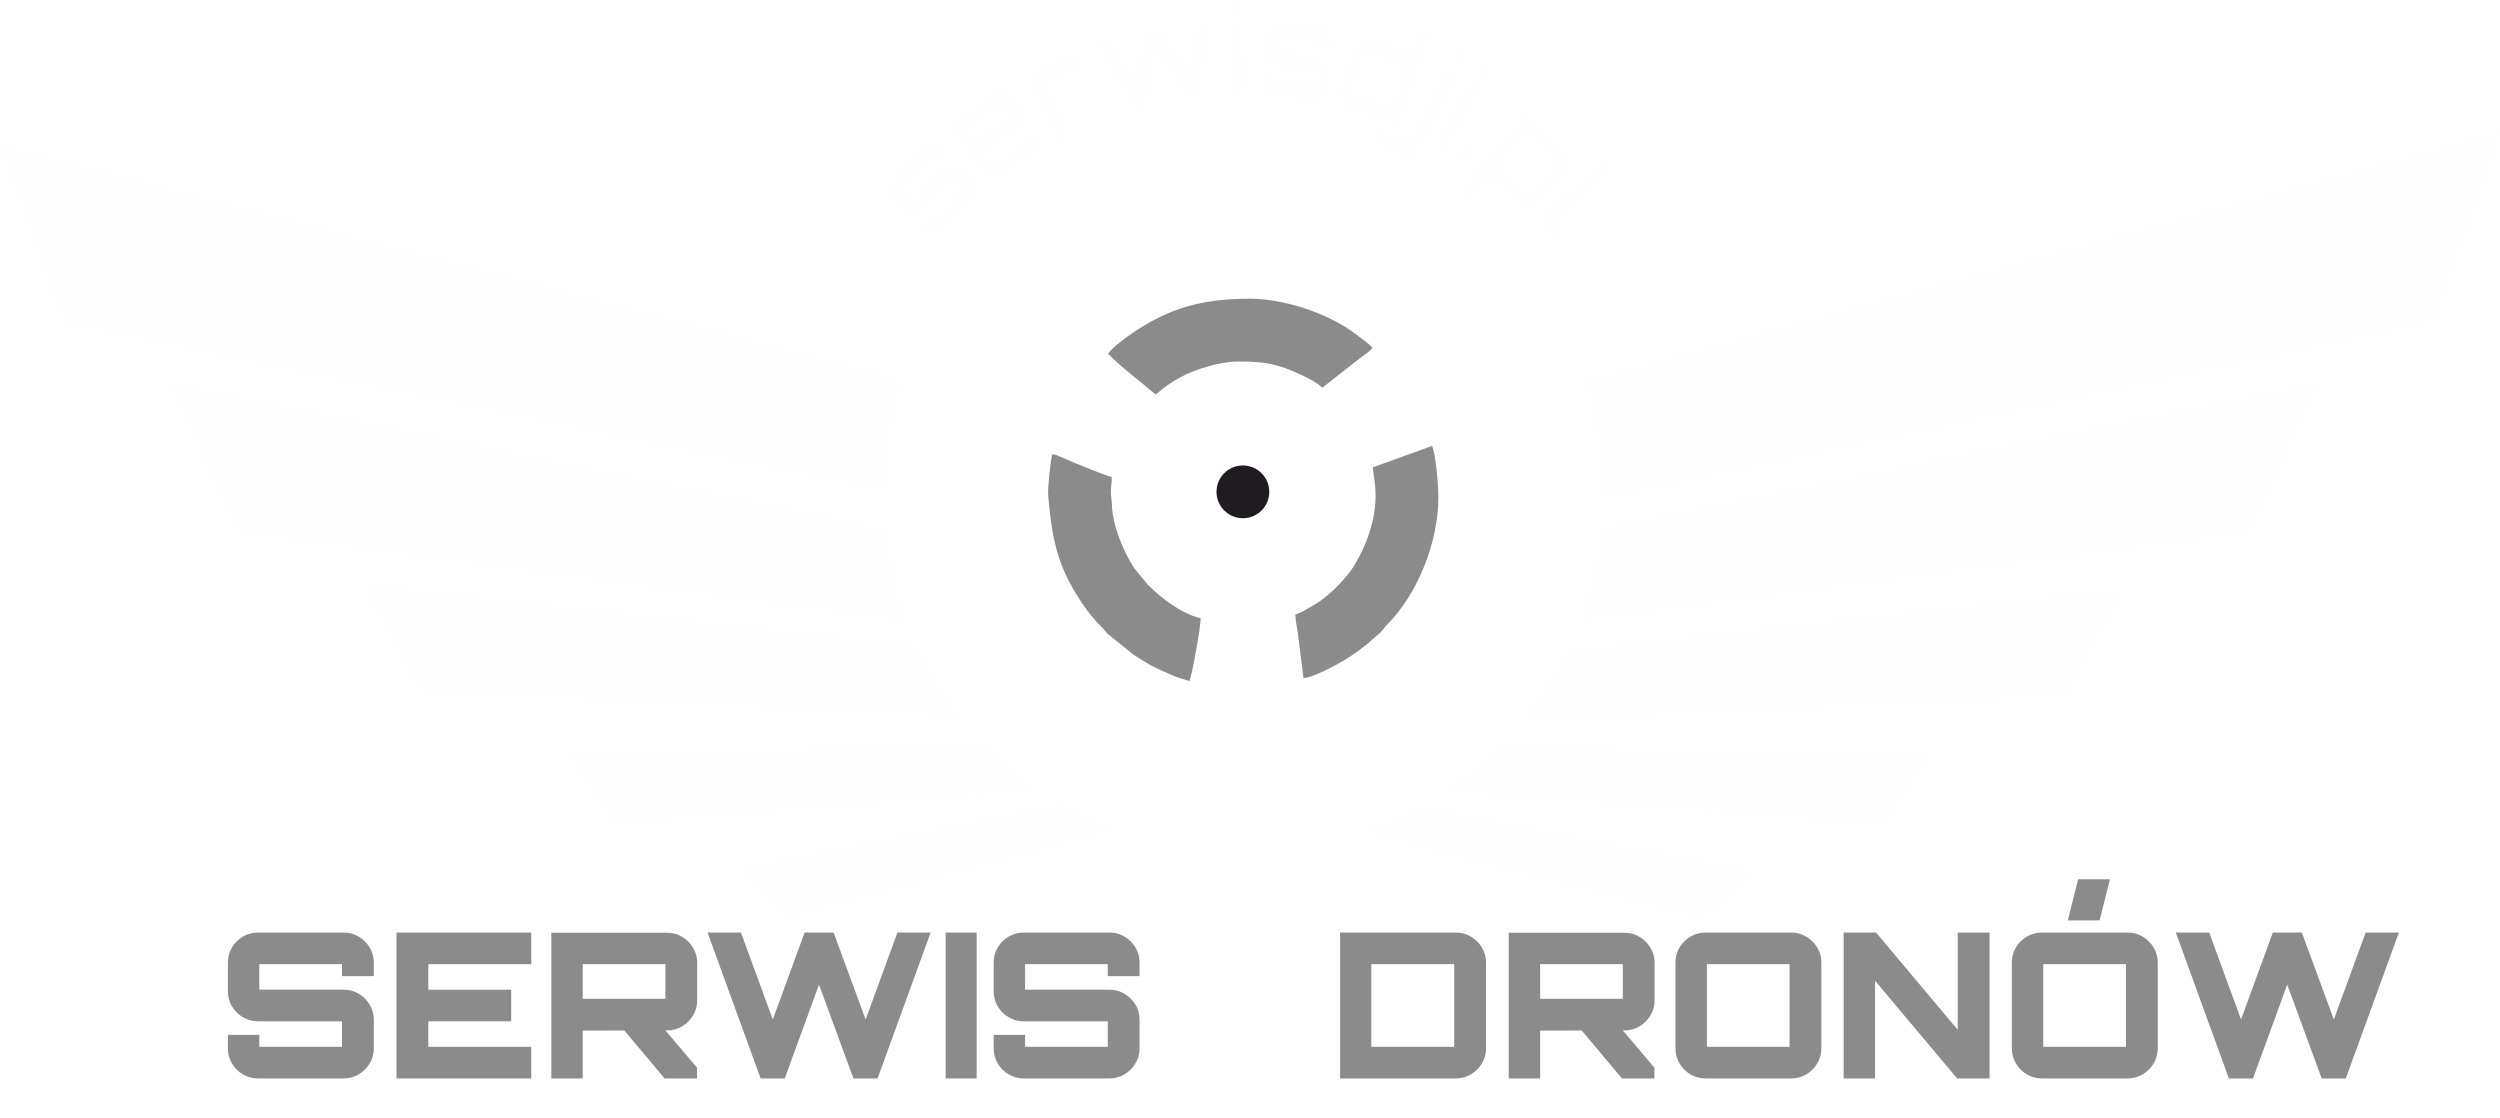 <?xml version="1.0" encoding="UTF-8"?> <svg xmlns="http://www.w3.org/2000/svg" xmlns:xlink="http://www.w3.org/1999/xlink" xmlns:xodm="http://www.corel.com/coreldraw/odm/2003" xml:space="preserve" width="246.309mm" height="110.184mm" version="1.1" style="shape-rendering:geometricPrecision; text-rendering:geometricPrecision; image-rendering:optimizeQuality; fill-rule:evenodd; clip-rule:evenodd" viewBox="0 0 8783.65 3929.3"> <defs> <style type="text/css"> .str0 {stroke:#FEFEFE;stroke-width:7.13;stroke-miterlimit:22.926} .str1 {stroke:#1F1B20;stroke-width:7.13;stroke-miterlimit:22.926} .fil1 {fill:none} .fil2 {fill:#FEFEFE} .fil5 {fill:#1F1B20} .fil3 {fill:white} .fil4 {fill:#8B8B8B} .fil0 {fill:#FEFEFE;fill-rule:nonzero} .fil6 {fill:#8B8B8B;fill-rule:nonzero} </style> <clipPath id="id0"> <path d="M695.62 2983.78l7848.1 35.71 0 909.81 -7848.1 -35.71 0 -909.81z"></path> </clipPath> </defs> <g id="Слой_x0020_1">  <path class="fil0" d="M3319.67 798.82c-6.74,7.09 -14.69,11.74 -23.83,13.93 -9.15,2.19 -18.39,2.22 -27.74,0.08 -9.35,-2.13 -17.74,-6.73 -25.17,-13.78l-4.64 -4.41 30.34 -31.94 3.71 3.53c2.06,1.96 4.57,2.93 7.52,2.93 2.96,-0.01 5.37,-1 7.24,-2.97l91.04 -95.81c1.87,-1.97 2.69,-4.38 2.46,-7.24 -0.24,-2.85 -1.38,-5.25 -3.45,-7.21l-24.13 -22.93c-2.06,-1.96 -4.52,-2.98 -7.38,-3.08 -2.86,-0.09 -5.22,0.85 -7.1,2.82l-91.88 96.7c-6.74,7.1 -14.63,11.79 -23.68,14.08 -9.04,2.29 -18.29,2.31 -27.74,0.08 -9.45,-2.23 -17.89,-6.88 -25.32,-13.93l-25.98 -24.69c-7.42,-7.05 -12.44,-15.2 -15.05,-24.43 -2.61,-9.23 -3.05,-18.47 -1.33,-27.71 1.72,-9.24 5.95,-17.42 12.69,-24.51l92.73 -97.59c6.74,-7.1 14.74,-11.79 23.97,-14.08 9.24,-2.29 18.49,-2.31 27.74,-0.08 9.26,2.23 17.6,6.88 25.03,13.93l4.64 4.41 -30.63 32.23 -3.71 -3.53c-2.06,-1.96 -4.52,-2.99 -7.38,-3.08 -2.86,-0.09 -5.23,0.85 -7.1,2.82l-91.04 95.81c-1.87,1.97 -2.74,4.43 -2.6,7.38 0.15,2.95 1.24,5.4 3.31,7.36l24.12 22.93c2.06,1.96 4.57,2.93 7.52,2.93 2.95,-0.01 5.36,-1 7.23,-2.97l91.88 -96.7c6.74,-7.1 14.69,-11.84 23.82,-14.23 9.14,-2.39 18.39,-2.41 27.75,-0.08 9.36,2.33 17.75,7.03 25.18,14.08l25.99 24.69c7.42,7.05 12.49,15.15 15.19,24.28 2.7,9.13 3.15,18.37 1.33,27.71 -1.81,9.34 -6.09,17.56 -12.84,24.66l-92.73 97.59zm201.04 -185.82c-7.98,5.66 -16.68,8.67 -26.08,9.05 -9.4,0.38 -18.48,-1.38 -27.23,-5.29 -8.76,-3.9 -16.1,-10.04 -22.02,-18.4l-78.9 -111.45c-5.91,-8.36 -9.26,-17.32 -10.03,-26.88 -0.77,-9.56 0.58,-18.71 4.06,-27.45 3.48,-8.73 9.21,-15.93 17.2,-21.59l109.87 -77.78c7.99,-5.66 16.7,-8.77 26.13,-9.34 9.42,-0.57 18.54,1.25 27.36,5.47 8.82,4.22 16.1,10.39 21.85,18.51l52.76 74.54 -160.48 113.6 25.39 35.88c1.65,2.32 3.92,3.77 6.81,4.33 2.9,0.56 5.46,0.06 7.68,-1.51l152.16 -107.71 26.62 37.62 -153.16 108.41zm-90.4 -112.19l124.19 -87.91 -27.12 -38.31c-1.64,-2.32 -3.86,-3.81 -6.64,-4.45 -2.79,-0.64 -5.29,-0.17 -7.51,1.39l-107.88 76.36c-2.21,1.57 -3.54,3.82 -3.97,6.74 -0.44,2.92 0.17,5.54 1.82,7.86l27.12 38.31zm281.25 -11.18l0 0 -79.54 -174.78c-4.24,-9.32 -5.84,-18.75 -4.81,-28.29 1.04,-9.54 4.15,-18.3 9.33,-26.28 5.18,-7.98 12.1,-13.95 20.77,-17.89l120.3 -54.74 19.09 41.94 -119.18 54.24c-2.48,1.13 -4.2,3.08 -5.17,5.87 -0.97,2.79 -0.87,5.47 0.31,8.06l79.01 173.61 -40.1 18.25zm274.61 -115.13l0 0 -134.39 -227.7 46.21 -8.11 91.41 150.33 38.77 -173.17 49.42 -8.67 99.51 149.33 30.67 -172.18 46.21 -8.11 -44.81 259.15 -35.36 6.21 -109.66 -167.05 -42.62 193.77 -35.36 6.21zm341.73 -45.01l0 0 -5.65 -247.43 44.05 -1.01 5.65 247.43 -44.05 1.01zm-6.45 -282.41l0 0 -1.05 -46.07 44.05 -1.01 1.05 46.07 -44.05 1.01zm152.19 283.49c-9.71,-1.26 -18.15,-4.93 -25.31,-11.02 -7.17,-6.09 -12.65,-13.54 -16.44,-22.35 -3.79,-8.81 -5.04,-18.29 -3.72,-28.45l0.82 -6.35 43.69 5.66 -0.66 5.08c-0.36,2.82 0.32,5.42 2.08,7.8 1.75,2.38 3.97,3.74 6.67,4.09l131.08 16.97c2.7,0.35 5.13,-0.41 7.29,-2.29 2.16,-1.87 3.42,-4.22 3.79,-7.04l4.27 -33.01c0.37,-2.82 -0.26,-5.41 -1.87,-7.77 -1.62,-2.36 -3.77,-3.72 -6.47,-4.07l-132.29 -17.12c-9.7,-1.26 -18.15,-4.86 -25.33,-10.81 -7.19,-5.95 -12.67,-13.4 -16.44,-22.35 -3.78,-8.95 -5.01,-18.5 -3.69,-28.66l4.6 -35.55c1.32,-10.16 4.93,-19.01 10.84,-26.56 5.91,-7.55 13.11,-13.36 21.59,-17.43 8.48,-4.07 17.57,-5.47 27.28,-4.22l133.5 17.28c9.71,1.26 18.22,4.94 25.51,11.05 7.3,6.11 12.78,13.56 16.44,22.35 3.66,8.79 4.83,18.27 3.52,28.42l-0.82 6.35 -44.1 -5.71 0.66 -5.08c0.37,-2.82 -0.26,-5.41 -1.87,-7.77 -1.62,-2.36 -3.77,-3.72 -6.47,-4.07l-131.08 -16.97c-2.69,-0.35 -5.19,0.41 -7.49,2.26 -2.3,1.85 -3.63,4.19 -3.99,7.01l-4.27 33.01c-0.36,2.82 0.33,5.42 2.08,7.8 1.75,2.38 3.97,3.74 6.67,4.09l132.29 17.12c9.71,1.26 18.23,4.87 25.54,10.84 7.31,5.97 12.8,13.42 16.44,22.35 3.64,8.93 4.8,18.48 3.49,28.64l-4.6 35.54c-1.31,10.16 -4.86,19.03 -10.64,26.59 -5.78,7.57 -12.97,13.38 -21.59,17.43 -8.61,4.05 -17.77,5.45 -27.48,4.19l-133.5 -17.28zm266.07 44.52c-9.26,-3.2 -16.86,-8.46 -22.82,-15.78 -5.96,-7.32 -9.79,-15.8 -11.5,-25.42 -1.72,-9.62 -0.95,-19.14 2.3,-28.55l44.58 -129.07c3.35,-9.68 8.61,-17.64 15.8,-23.89 7.19,-6.24 15.42,-10.48 24.67,-12.7 9.26,-2.22 18.51,-1.73 27.77,1.46l135.72 46.87 26.47 -76.63 41.65 14.38 -107.26 310.57 -177.37 -61.26zm16.59 -43.03l124.92 43.14c2.57,0.89 5.1,0.63 7.6,-0.76 2.5,-1.39 4.21,-3.44 5.14,-6.13l43.74 -126.65c0.93,-2.69 0.84,-5.35 -0.26,-7.99 -1.11,-2.64 -2.94,-4.4 -5.51,-5.29l-124.92 -43.14c-2.57,-0.89 -5.17,-0.66 -7.79,0.7 -2.63,1.35 -4.4,3.37 -5.33,6.06l-43.74 126.65c-0.93,2.69 -0.78,5.37 0.46,8.06 1.23,2.69 3.13,4.47 5.7,5.36zm68.28 166.13l0 0 21.26 -41.37 88.89 45.69c2.42,1.24 4.99,1.45 7.71,0.61 2.73,-0.83 4.74,-2.52 6.04,-5.05l132.07 -256.94 39.18 20.14 -132.65 258.07c-4.68,9.11 -11.06,16.31 -19.13,21.6 -8.07,5.29 -16.81,8.31 -26.22,9.07 -9.41,0.76 -18.47,-1.09 -27.18,-5.57l-89.97 -46.25zm271.96 -288.18l0 0 21.07 -40.99 39.18 20.14 -21.07 40.99 -39.18 -20.14zm-53.8 290.25l0 0 122.6 -215 38.27 21.82 -122.59 215 -38.28 -21.82zm139.93 -245.4l0 0 22.83 -40.03 38.28 21.82 -22.83 40.04 -38.28 -21.82zm-63.43 290.7l0 0 24.98 -38.73 37.02 23.88 -24.98 38.73 -37.02 -23.88zm13.69 120.61l0 0 226.26 -261.3 141.85 122.83c7.4,6.41 12.46,14.18 15.17,23.3 2.71,9.12 3.17,18.36 1.37,27.71 -1.8,9.35 -6.06,17.9 -12.76,25.64l-89.39 103.23c-6.7,7.74 -14.55,13.18 -23.55,16.3 -9,3.12 -18.21,3.99 -27.62,2.61 -9.42,-1.38 -17.83,-5.27 -25.23,-11.68l-108.55 -94 -64.25 74.2 -33.3 -28.84zm135.43 -73.52l99.92 86.52c2.05,1.78 4.55,2.53 7.49,2.25 2.94,-0.27 5.34,-1.49 7.2,-3.64l87.71 -101.29c1.87,-2.15 2.72,-4.7 2.57,-7.65 -0.14,-2.95 -1.24,-5.31 -3.3,-7.1l-99.92 -86.51c-2.05,-1.78 -4.55,-2.53 -7.49,-2.25 -2.93,0.28 -5.33,1.49 -7.2,3.64l-87.71 101.29c-1.87,2.15 -2.72,4.7 -2.57,7.65 0.14,2.95 1.24,5.32 3.3,7.1zm162.72 221.6c-6.43,-7.39 -10.31,-15.73 -11.62,-25.04 -1.32,-9.31 -0.47,-18.52 2.53,-27.63 3,-9.11 8.37,-17.03 16.09,-23.75l205.94 -179.37 28.94 33.22 -204.97 178.53c-2.15,1.87 -3.36,4.28 -3.63,7.21 -0.27,2.94 0.49,5.43 2.28,7.49l28.13 32.29 -34.75 30.27 -28.94 -33.22z"></path> <ellipse class="fil1" cx="4369.12" cy="1727.17" rx="1260.12" ry="1255.98"></ellipse> <polygon class="fil2 str0" points="5621.19,1746.35 5568.13,1348.42 8778.1,472.98 8557.02,1118.51 "></polygon> <polygon class="fil2 str0" points="5523.15,2175.6 5615.47,1867.85 8139.06,1353.45 7910.44,1859.05 "></polygon> <polygon class="fil2 str0" points="5330.19,2525.29 5493.08,2295.9 7457.79,2076.49 7261.66,2435.53 "></polygon> <polygon class="fil2 str0" points="5233.68,2634.01 5080.11,2772.27 6623.32,2887.9 6781.92,2656.64 "></polygon> <polygon class="fil2 str0" points="4934.36,2831.68 4796.65,2916.93 5987.96,3222.95 6147.53,3067.75 "></polygon> <polygon class="fil2 str0" points="3122.5,1718.15 3174.89,1343.09 5.64,517.95 223.91,1126.39 "></polygon> <polygon class="fil2 str0" points="3205.91,2175.6 3114.03,1867.85 602.73,1353.45 830.24,1859.05 "></polygon> <polygon class="fil2 str0" points="3409.25,2509.91 3246.18,2280.53 1279.45,2061.11 1475.79,2420.15 "></polygon> <polygon class="fil2 str0" points="3500.26,2630.55 3649.07,2768.81 2153.73,2884.44 2000.05,2653.18 "></polygon> <polygon class="fil2 str0" points="3775.95,2824.36 3908.74,2909.6 2760.01,3215.63 2606.13,3060.43 "></polygon> <path class="fil3" d="M4554.07 3159.96l-3.86 -295.45c-0.5,-15.34 -2.9,-15.53 -3.4,-30.88 -0.37,-11.25 0.47,-23.16 0.1,-34.41l-22.68 -282.75c-2.64,-40.82 -9.29,-81 -12.87,-121.13 -9.01,-101.05 -24.45,-195.27 -42.49,-294.01 -3.44,-18.86 -9.8,-39.94 -11.29,-57.24 116.81,-27.56 220.39,-148.46 231.98,-268.46 4.41,-45.62 0.47,-112.53 -15.54,-145.65 8.59,-4.58 16.2,-6.79 25.88,-11.47 10.26,-4.96 17.43,-7.77 27.97,-12.5 57.13,-25.6 114.01,-48.76 174.01,-68.79 41.89,-13.98 79.28,-26.66 121.14,-40.76l182.49 -57.27c82.52,-25.61 149.68,-60.5 225.28,-98.42 18.83,-9.45 32.78,-19.54 51.71,-29.2 57.45,-29.32 143.58,-88.34 195.73,-124.7 62.73,-43.73 126.39,-89.88 185.32,-138.15l149.16 -130.7c8.75,-8.9 12.98,-10.98 21.71,-18.72 39.87,-35.3 136.49,-140.35 130.43,-188.69 -5.46,-43.48 -57.78,-64.1 -97.71,-63.99 -123.74,0.35 -232.17,57.2 -335.93,100.01 -70.47,29.06 -218.28,109.68 -285.33,150.32 -61.09,37.02 -122.34,71.4 -182.34,110.11 -58.26,37.59 -118.58,74.09 -173.89,115.41 -28.22,21.09 -58.41,38.14 -86.88,59.32l-84.85 61.34c-14.79,10.12 -26.5,19.17 -41.51,30.03l-81.26 61.82c-46.58,38.5 -97.49,72.19 -141.07,113.95 -7.08,6.78 -12.64,10.89 -20.22,17.1 -14.29,11.7 -26.45,23.77 -41.04,33.6l-42.36 -32.22c-75.31,-49.67 -174.21,-72.92 -264.61,-46.68 -44.17,12.82 -80.57,31.44 -116.4,57.87 -16.38,12.09 -29.47,29.88 -46.03,41.04 -46.48,-30.93 -203.02,-153.67 -242.33,-192.79l-229.21 -209.1 -83.81 -62.24c-15.02,-10.01 -28.54,-17.86 -43.61,-27.85 -15.92,-10.55 -28.81,-19.17 -45.48,-29.09 -15.73,-9.36 -29.44,-16.4 -45.53,-25.92 -8.55,-5.06 -13.75,-6.83 -22.28,-11.89 -82.22,-48.77 -236.28,-118.98 -321.57,-153.62 -33.81,-13.73 -68.37,-27.71 -104,-41.94 -88.77,-35.46 -337.29,-116.9 -403.59,-74.41 -11.25,7.21 -21.6,28.31 -21.55,46.78 0.2,67.9 68.43,143.25 114.81,183.85l168.11 133.36c42,31.46 89.53,61.74 135,88.72 16.53,9.81 31.07,18.73 48.37,29.3l389.6 213.04c76.57,41.96 225.85,105.84 308.09,142.24 36.5,16.16 71.46,28.04 107.96,44.2 28.84,12.77 188.72,78.76 219.91,81.26 0.06,22.23 -7.1,50.7 -8.77,72.09 -1.5,19.24 3.98,55.39 8.5,74.72 24.5,104.79 91.6,185.77 188.91,230.93 14.3,6.63 47.11,18.11 64.33,19.49 0.35,119.41 -80.95,470.13 -108.34,589.8 -19.43,84.89 -19.97,197.02 -19.71,290.42 0.24,84.1 4.51,166.28 13.63,251.31 16.38,152.62 38.3,308.45 79.21,453.51 11.93,42.3 53.9,168.38 99.32,168.25 61.44,-0.17 92.57,-50.02 113,-101.56 21.09,-53.18 29.93,-101.67 41.96,-162.88 21.14,-107.59 30.06,-264.37 29.73,-379.66z"></path> <path class="fil4" d="M4349.66 1270.26c69.81,-0.2 117.99,3.74 181.77,29.21 29.34,11.71 99.1,43.2 113.86,63.21l132.49 -103.87c12.51,-9.38 36.98,-25.5 44.32,-36.54 -8.01,-11.88 -48.01,-40.4 -61.44,-50.45 -94.65,-70.74 -248.64,-122.76 -371.2,-122.41 -167.14,0.48 -280.57,33.15 -407.57,118.68 -25.68,17.29 -73.53,51.79 -89.31,75.51 7.71,5.13 12.52,10.83 19.46,17.84 25.44,25.74 94.75,79.34 126.33,106.79 6.02,5.23 16.71,14.03 22.51,17.89 30.93,-27.04 51.87,-41.74 87.89,-61.42 49.23,-26.9 136.3,-54.26 200.91,-54.45z"></path> <path class="fil4" d="M5053.67 1747.03c-0.13,-43.97 -9.45,-153.71 -22.28,-180.26l-208.09 75.21c2.72,31.59 9.49,56.31 9.61,99.47 0.24,82.81 -28.91,167.92 -69.07,235.14 -6.04,10.1 -10.19,17.85 -16.73,26.77 -32.89,44.8 -86.47,98.29 -135.87,125.32 -16.22,8.87 -42.48,26.04 -60.05,30.19 0.05,18.59 4.27,37.15 7.31,55.01l21.31 168.76c30.36,-0.76 114.61,-45.72 142.7,-62.73 31.98,-19.37 72.85,-48.31 100.17,-74.01 11.77,-11.08 20.52,-14.79 35.55,-32.87 6.76,-8.15 7.66,-10.69 15.58,-18.6 108.11,-108.11 180.3,-292.92 179.86,-447.39z"></path> <path class="fil4" d="M4218.57 2172.26c-66.7,-15.34 -138.99,-70.92 -186.17,-118.32l-46.29 -56.34c-38.77,-57.94 -77.58,-151.68 -79.63,-225.47 -0.55,-19.69 -3.87,-29.09 -3.42,-46.65 0.44,-17.24 3.24,-28.17 3.17,-49.76 -14.39,-1.16 -133.51,-50.32 -154.56,-59.69 -10.78,-4.8 -44.06,-19.75 -53.97,-20.55 -6.13,12.87 -17.12,121.48 -14.96,146 13.21,150.27 31.17,246.92 117.18,374.8 25.18,37.45 41.02,57.48 72.9,88.82 8.99,8.83 10.89,12.93 18.67,21.76l91.33 73.39c66.54,42.11 59.51,38.82 133.64,71.38 10.18,4.47 16.78,6.98 29.27,11.1 9.91,3.26 25.8,6.93 33.07,10.39 8.78,-18.44 39.87,-189.56 39.78,-220.85z"></path> <path class="fil3" d="M5568.61 1344.49c-16.31,3.85 -47.2,30.14 -65.19,34.38l18.26 78.29c6.43,27.07 10.58,53.5 16.14,80.42 2.65,12.85 4.23,28.41 6.04,40.7 2.38,16.15 2.37,28.04 4.65,45.2 15.28,114.69 0.4,253.44 -20.29,359.77 -38,195.27 -149.04,408.37 -286.59,552.08l-171.57 154.93c-35.02,24.24 -60.59,43.21 -97.28,64.48l-62.2 34.26c-95.56,50.1 -179.49,77.57 -288.88,103.39l-0.11 62.69c0.8,16.96 -10.13,19.1 75.56,-3.17 55.79,-14.5 141.44,-43.61 192.97,-68.54 54.88,-26.54 119.29,-59.97 168.41,-92.97 109.48,-73.55 147.64,-110.28 234.63,-197.63 35.64,-35.79 90.78,-106.79 116.37,-144.71 103.83,-153.87 190.36,-352.37 213.48,-565.87 17.89,-165.19 4.97,-311.28 -34.93,-469.99l-19.48 -67.71z"></path> <path class="fil3" d="M5309.27 897.53c-2.71,-10.04 -0.58,-3.8 -6.84,-11.83l-31.38 -33.92c-15.29,-15.2 -28.26,-28.38 -43.59,-43.46l-93.23 -77.72c-223.43,-166.57 -479.62,-260.23 -765.11,-259.41 -211.55,0.61 -410.51,55.61 -552.01,126.98 -32.04,16.17 -78.4,39.77 -108.42,59.61 -37.32,24.68 -63.98,40.23 -101.92,69.18 -18.33,13.99 -167.21,135.73 -175.37,166.65 25.33,5.82 47.22,29.11 68.5,34 3.9,-5.87 11.04,-15.66 16.16,-21.14 7.68,-8.22 12.25,-9.52 20.3,-17.01 13.28,-12.35 23.74,-25.52 37.19,-37.43 79.05,-70.02 178.54,-140.85 273.78,-183.51l50.76 -23.94c117.55,-56.92 305.66,-95.19 440.16,-95.58 179.61,-0.52 286.81,16.41 445.16,72.97 38.1,13.61 72.65,30.89 108.55,46.73l97.86 54.36c49.02,31.87 133.33,89.63 177.11,133.67 19.11,19.22 64.56,59.6 77.16,78.3 15.21,-8.11 53.99,-34.48 65.18,-37.5z"></path> <path class="fil3" d="M4105.6 2890.76c-134.59,-30.95 -209.86,-63.21 -328.86,-127.59 -13.15,-7.12 -29.04,-16.15 -40.7,-24.54l-149.67 -111.38c-26.48,-24.35 -60.63,-54.52 -81.34,-80.32l-61.56 -69.04c-227.84,-288.19 -315.06,-653.56 -228.73,-1024.69 6.59,-28.33 16.03,-53.47 22.18,-80.24 -13.15,-6.91 -54.64,-32.89 -68.49,-34 -13.63,59.27 -26.29,91.39 -41.23,166.71 -24.82,125.05 -25.24,260.19 -10.29,387.11 5.09,43.17 12.61,76.5 20.55,116.52 28.76,144.79 86.09,268.74 159.36,391.61 34.35,57.6 76.23,108.98 117.17,159.66l66.73 70.07c56.65,56.34 82.5,76.77 147.93,125.6 84.04,62.72 131.01,83.56 217.83,127.02 73.07,36.57 175.57,65.98 259.35,85.24l-0.22 -77.73z"></path> <circle class="fil5 str1" cx="4366.86" cy="1728.07" r="89.15"></circle> <g id="_2265396074992"> <g style="clip-path:url(#id0)"> <image x="695.62" y="2983.78" width="7848.1" height="945.52"></image> </g> </g> <path class="fil6" d="M906.1 3789.09c-18.99,0 -36.55,-4.75 -52.68,-14.24 -16.14,-9.49 -28.95,-22.31 -38.45,-38.45 -9.49,-16.14 -14.24,-33.7 -14.24,-52.68l0 -47.7 110.35 0 0 42.01c0,0 0,0 0,0 0,0 0,0 0,0l290.48 0c0,0 0,0 0,0 0,0 0,0 0,0l0 -89.71c0,0 0,0 0,0 0,0 0,0 0,0l-295.46 0c-18.99,0 -36.55,-4.75 -52.68,-14.24 -16.14,-9.49 -28.95,-22.19 -38.45,-38.09 -9.49,-15.9 -14.24,-33.58 -14.24,-53.04l0 -101.1c0,-19.46 4.75,-37.14 14.24,-53.04 9.49,-15.9 22.31,-28.6 38.45,-38.09 16.14,-9.49 33.7,-14.24 52.68,-14.24l301.87 0c18.99,0 36.43,4.75 52.33,14.24 15.9,9.49 28.71,22.19 38.45,38.09 9.73,15.9 14.59,33.58 14.59,53.04l0 47.7 -111.78 0 0 -42.01c0,0 0,0 0,0 0,0 0,0 0,0l-290.48 0c0,0 0,0 0,0 0,0 0,0 0,0l0 89.71c0,0 0,0 0,0 0,0 0,0 0,0l296.89 0c18.99,0 36.43,4.75 52.33,14.24 15.9,9.49 28.71,22.19 38.45,38.09 9.73,15.9 14.59,33.58 14.59,53.04l0 101.1c0,18.98 -4.86,36.55 -14.59,52.68 -9.73,16.14 -22.55,28.95 -38.45,38.45 -15.9,9.49 -33.34,14.24 -52.33,14.24l-301.87 0z"></path> <polygon id="_1" class="fil6" points="1393.08,3789.09 1393.08,3276.48 1866.53,3276.48 1866.53,3387.55 1504.86,3387.55 1504.86,3477.25 1796.05,3477.25 1796.05,3588.32 1504.86,3588.32 1504.86,3678.02 1866.53,3678.02 1866.53,3789.09 "></polygon> <path id="_2" class="fil6" d="M2335 3789.09l-148.8 -177.28 144.53 0 118.18 139.55 0 37.73 -113.91 0zm-397.99 0l0 -511.9 406.53 0c19.46,0 37.14,4.75 53.04,14.24 15.9,9.49 28.71,22.31 38.45,38.45 9.73,16.14 14.6,33.7 14.6,52.69l0 132.42c0,18.99 -4.87,36.55 -14.6,52.68 -9.73,16.14 -22.54,28.95 -38.45,38.45 -15.9,9.49 -33.58,14.24 -53.04,14.24l-296.17 0.71 0 168.02 -110.35 0zm110.35 -279.8l290.48 0c0,0 0,0 0,0 0,0 0,0 0,0l0 -121.75c0,0 0,0 0,0 0,0 0,0 0,0l-290.48 0c0,0 0,0 0,0 0,0 0,0 0,0l0 121.75c0,0 0,0 0,0 0,0 0,0 0,0z"></path> <polygon id="_3" class="fil6" points="2672.47,3789.09 2672.47,3789.09 2485.94,3276.48 2603.41,3276.48 2715.19,3581.91 2826.97,3276.48 2928.78,3276.48 3041.26,3581.91 3153.04,3276.48 3269.8,3276.48 3083.27,3789.09 2998.55,3789.09 2877.51,3459.45 2757.19,3789.09 "></polygon> <polygon id="_4" class="fil6" points="3322.49,3789.09 3322.49,3276.48 3431.42,3276.48 3431.42,3789.09 "></polygon> <path id="_5" class="fil6" d="M3596.59 3789.09c-18.99,0 -36.55,-4.75 -52.68,-14.24 -16.14,-9.49 -28.95,-22.31 -38.45,-38.45 -9.49,-16.14 -14.24,-33.7 -14.24,-52.68l0 -47.7 110.35 0 0 42.01c0,0 0,0 0,0 0,0 0,0 0,0l290.48 0c0,0 0,0 0,0 0,0 0,0 0,0l0 -89.71c0,0 0,0 0,0 0,0 0,0 0,0l-295.46 0c-18.99,0 -36.55,-4.75 -52.68,-14.24 -16.14,-9.49 -28.95,-22.19 -38.45,-38.09 -9.49,-15.9 -14.24,-33.58 -14.24,-53.04l0 -101.1c0,-19.46 4.75,-37.14 14.24,-53.04 9.49,-15.9 22.31,-28.6 38.45,-38.09 16.14,-9.49 33.7,-14.24 52.68,-14.24l301.87 0c18.99,0 36.43,4.75 52.33,14.24 15.9,9.49 28.71,22.19 38.45,38.09 9.73,15.9 14.59,33.58 14.59,53.04l0 47.7 -111.78 0 0 -42.01c0,0 0,0 0,0 0,0 0,0 0,0l-290.48 0c0,0 0,0 0,0 0,0 0,0 0,0l0 89.71c0,0 0,0 0,0 0,0 0,0 0,0l296.89 0c18.99,0 36.43,4.75 52.33,14.24 15.9,9.49 28.71,22.19 38.45,38.09 9.73,15.9 14.59,33.58 14.59,53.04l0 101.1c0,18.98 -4.86,36.55 -14.59,52.68 -9.73,16.14 -22.55,28.95 -38.45,38.45 -15.9,9.49 -33.34,14.24 -52.33,14.24l-301.87 0z"></path> <path id="_6" class="fil6" d="M4708.43 3789.09l0 -512.61 406.53 0c19.46,0 37.14,4.75 53.04,14.24 15.9,9.49 28.72,22.19 38.45,38.09 9.73,15.9 14.6,33.58 14.6,53.04l0 301.87c0,18.98 -4.86,36.55 -14.6,52.68 -9.73,16.14 -22.54,28.95 -38.45,38.45 -15.9,9.49 -33.58,14.24 -53.04,14.24l-406.53 0zm109.64 -111.07l291.19 0c0,0 0,0 0,0 0,0 0,0 0,0l0 -290.48c0,0 0,0 0,0 0,0 0,0 0,0l-291.19 0c0,0 0,0 0,0 0,0 0,0 0,0l0 290.48c0,0 0,0 0,0 0,0 0,0 0,0z"></path> <path id="_7" class="fil6" d="M5698.76 3789.09l-148.8 -177.28 144.53 0 118.18 139.55 0 37.73 -113.91 0zm-397.99 0l0 -511.9 406.53 0c19.46,0 37.14,4.75 53.04,14.24 15.9,9.49 28.71,22.31 38.45,38.45 9.73,16.14 14.6,33.7 14.6,52.69l0 132.42c0,18.99 -4.87,36.55 -14.6,52.68 -9.73,16.14 -22.54,28.95 -38.45,38.45 -15.9,9.49 -33.58,14.24 -53.04,14.24l-296.17 0.71 0 168.02 -110.35 0zm110.35 -279.8l290.48 0c0,0 0,0 0,0 0,0 0,0 0,0l0 -121.75c0,0 0,0 0,0 0,0 0,0 0,0l-290.48 0c0,0 0,0 0,0 0,0 0,0 0,0l0 121.75c0,0 0,0 0,0 0,0 0,0 0,0z"></path> <path id="_8" class="fil6" d="M5992.09 3789.09c-18.99,0 -36.55,-4.75 -52.68,-14.24 -16.14,-9.49 -28.95,-22.31 -38.45,-38.45 -9.49,-16.14 -14.24,-33.7 -14.24,-52.68l0 -301.87c0,-19.46 4.75,-37.14 14.24,-53.04 9.49,-15.9 22.31,-28.6 38.45,-38.09 16.14,-9.49 33.7,-14.24 52.68,-14.24l301.87 0c18.99,0 36.43,4.75 52.33,14.24 15.9,9.49 28.71,22.19 38.45,38.09 9.73,15.9 14.59,33.58 14.59,53.04l0 301.87c0,18.98 -4.86,36.55 -14.59,52.68 -9.73,16.14 -22.55,28.95 -38.45,38.45 -15.9,9.49 -33.34,14.24 -52.33,14.24l-301.87 0zm4.99 -111.07l290.48 0c0,0 0,0 0,0 0,0 0,0 0,0l0 -290.48c0,0 0,0 0,0 0,0 0,0 0,0l-290.48 0c0,0 0,0 0,0 0,0 0,0 0,0l0 290.48c0,0 0,0 0,0 0,0 0,0 0,0z"></path> <polygon id="_9" class="fil6" points="6477.64,3789.09 6477.64,3276.48 6591.55,3276.48 6878.47,3618.22 6878.47,3276.48 6990.25,3276.48 6990.25,3789.09 6876.34,3789.09 6587.99,3445.93 6587.99,3789.09 "></polygon> <path id="_10" class="fil6" d="M7173.94 3789.09c-18.99,0 -36.55,-4.75 -52.68,-14.24 -16.14,-9.49 -28.95,-22.31 -38.45,-38.45 -9.49,-16.14 -14.24,-33.7 -14.24,-52.68l0 -301.87c0,-19.46 4.75,-37.14 14.24,-53.04 9.49,-15.9 22.31,-28.6 38.45,-38.09 16.14,-9.49 33.7,-14.24 52.68,-14.24l301.87 0c18.99,0 36.43,4.75 52.33,14.24 15.9,9.49 28.71,22.19 38.45,38.09 9.73,15.9 14.59,33.58 14.59,53.04l0 301.87c0,18.98 -4.86,36.55 -14.59,52.68 -9.73,16.14 -22.55,28.95 -38.45,38.45 -15.9,9.49 -33.34,14.24 -52.33,14.24l-301.87 0zm4.99 -111.07l290.48 0c0,0 0,0 0,0 0,0 0,0 0,0l0 -290.48c0,0 0,0 0,0 0,0 0,0 0,0l-290.48 0c0,0 0,0 0,0 0,0 0,0 0,0l0 290.48c0,0 0,0 0,0 0,0 0,0 0,0zm86.15 -444.26l0 0 36.31 -144.53 111.78 0 -36.31 144.53 -111.78 0z"></path> <polygon id="_11" class="fil6" points="7831.07,3789.09 7831.07,3789.09 7644.54,3276.48 7762.01,3276.48 7873.79,3581.91 7985.57,3276.48 8087.38,3276.48 8199.87,3581.91 8311.64,3276.48 8428.41,3276.48 8241.87,3789.09 8157.15,3789.09 8036.12,3459.45 7915.79,3789.09 "></polygon> </g> </svg> 